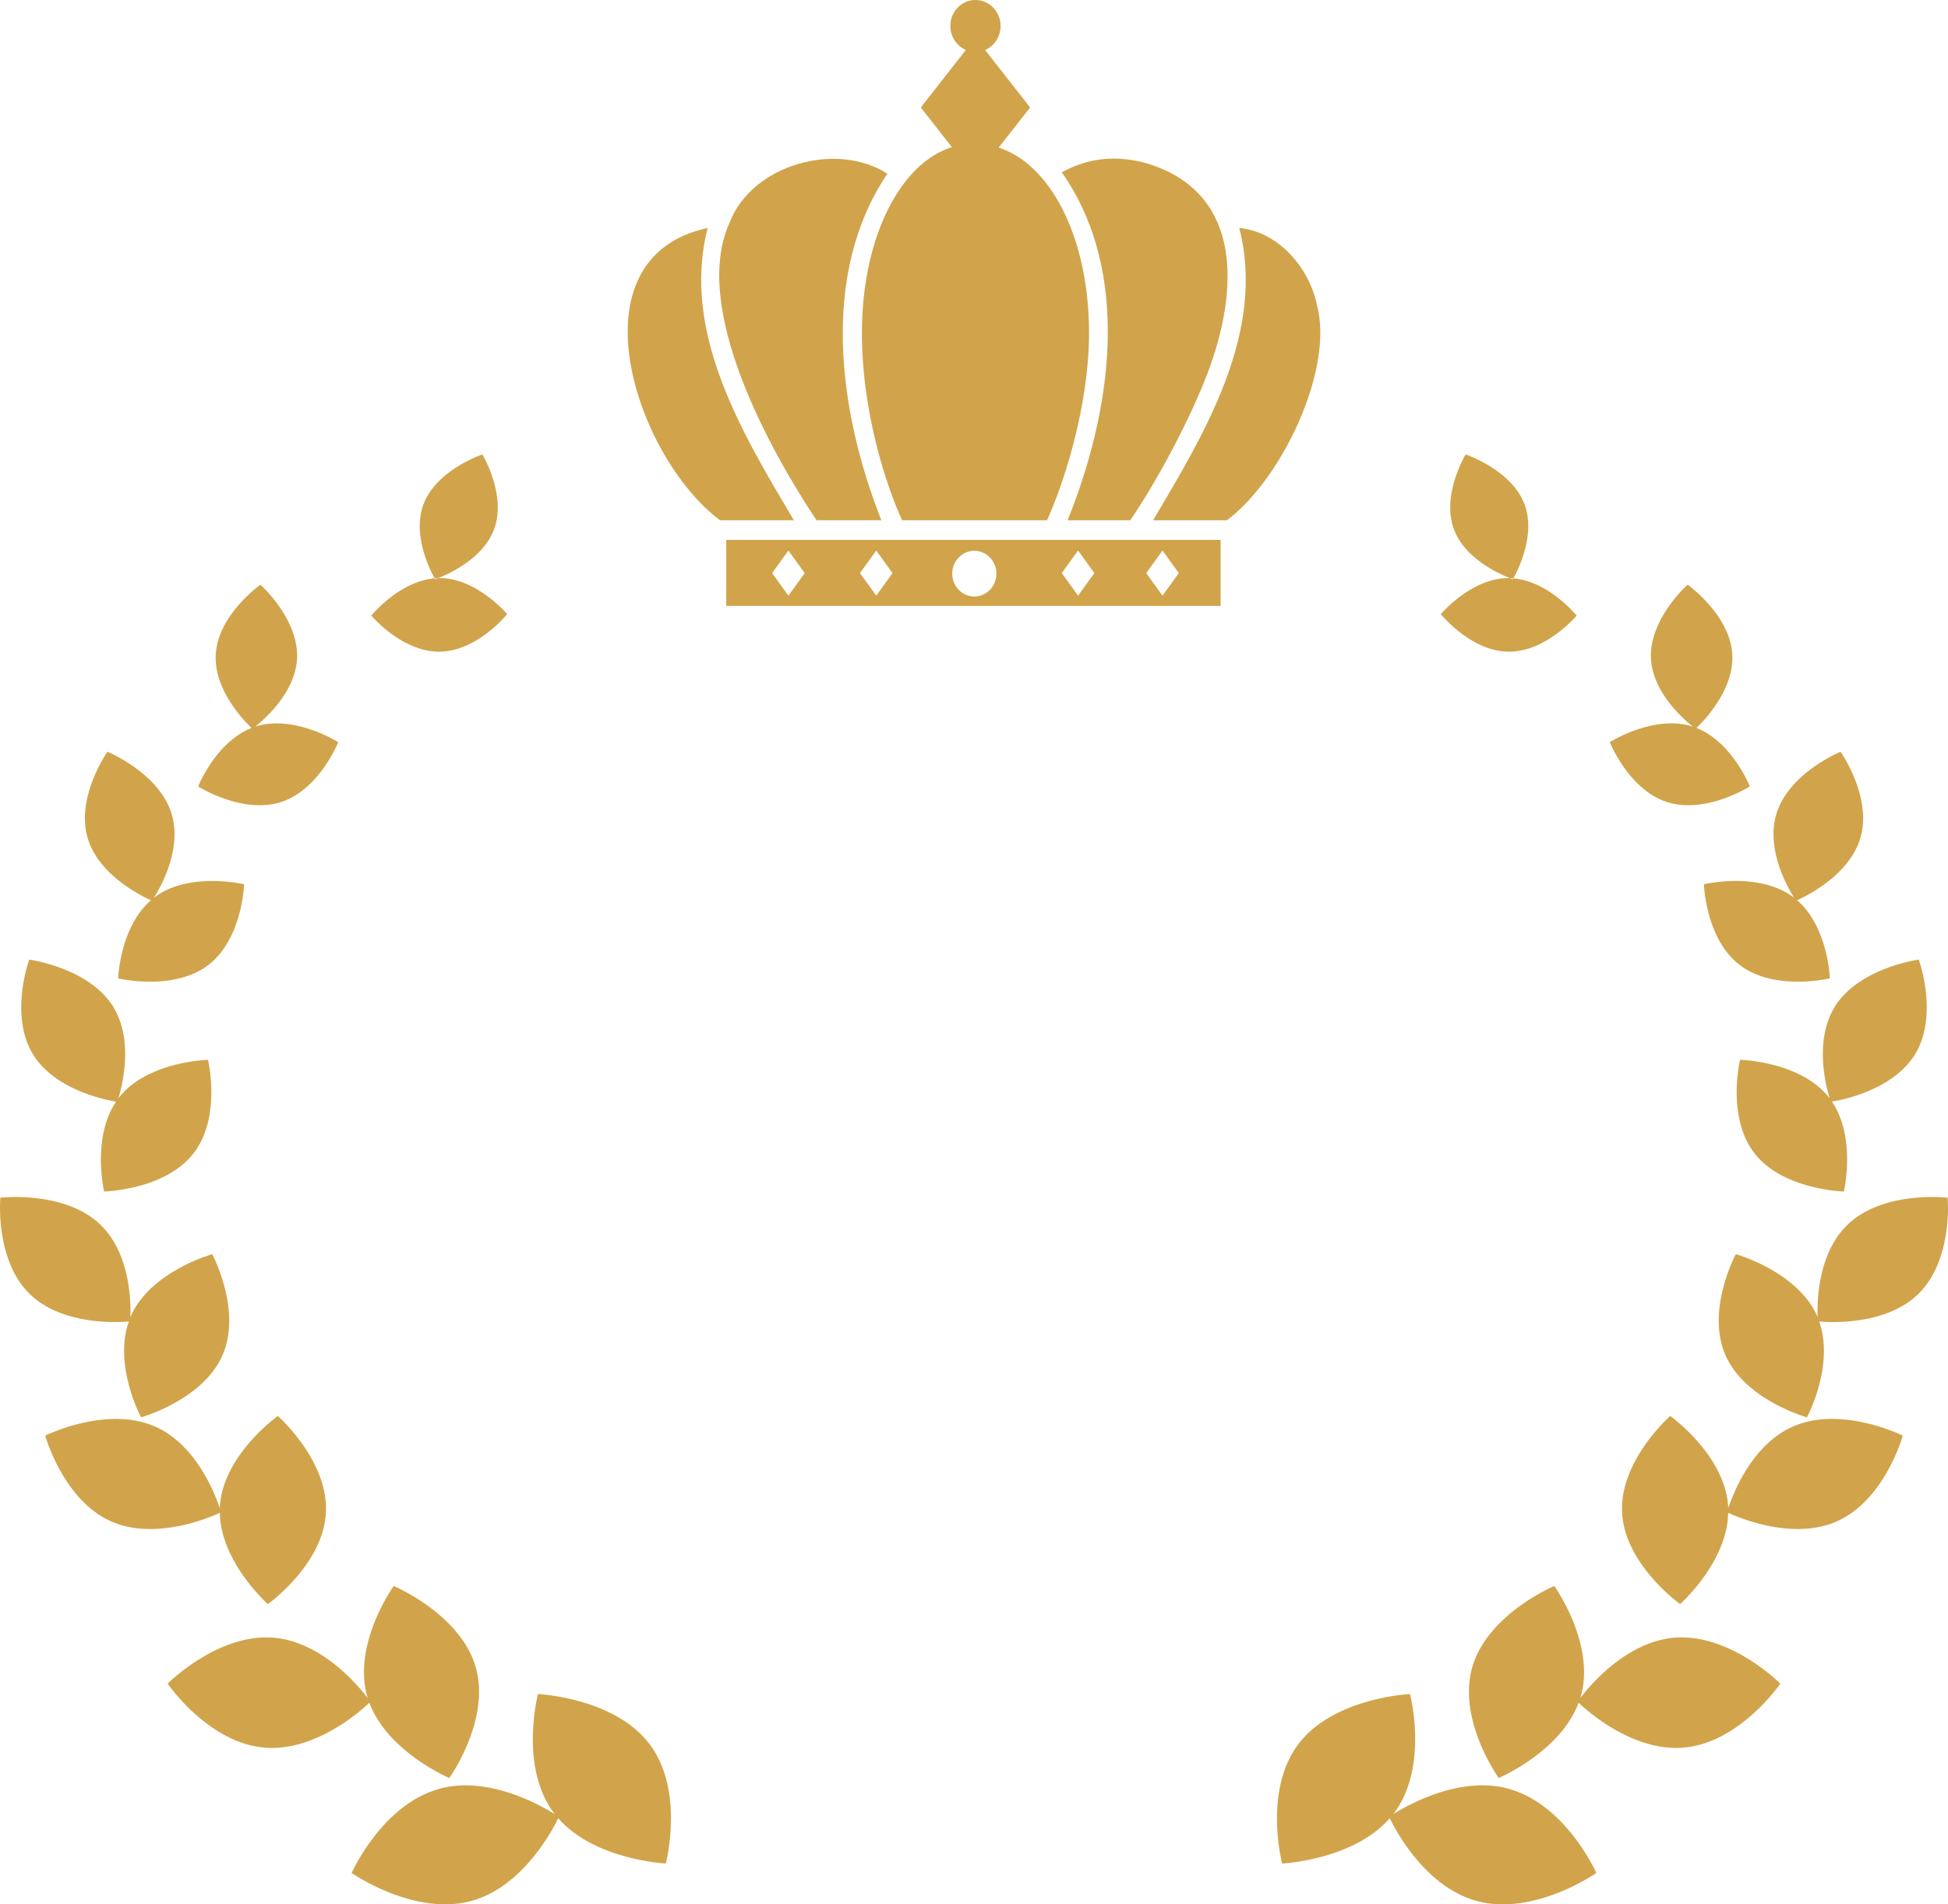 <svg xmlns="http://www.w3.org/2000/svg" fill="none" viewBox="0 0 90 88"><path fill="#D1A44B" d="M60.846 14.098c-.364-1.753-1.802-3.396-3.591-3.564 1.246 4.84-1.636 9.543-3.981 13.508h3.412c2.55-1.917 4.952-6.98 4.16-9.944Z"/><path fill="#D1A44B" d="M53.033 7.563c-1.424-.412-2.762-.278-3.978.401 3.269 4.658 2.289 11.079.268 16.077h2.898c1.169-1.715 2.766-4.614 3.663-7.042 1.484-4.147 1.242-8.167-2.852-9.436ZM33.265 24.042h3.412c-2.345-3.965-5.227-8.668-3.981-13.508-6.396 1.375-3.345 10.578.57 13.508Z"/><path fill="#D1A44B" d="M33.712 10.277c-1.802 3.931 1.865 10.544 4.014 13.765h2.994c-1.967-4.984-2.862-11.35.278-16.015-2.342-1.509-6.25-.432-7.287 2.25Z"/><path fill="#D1A44B" d="M48.074 8.153c-.576-.659-1.232-1.105-1.934-1.334l1.454-1.852-2.083-2.658c.421-.178.716-.607.716-1.108C46.226.538 45.709 0 45.067 0s-1.159.535-1.159 1.2c0 .501.295.926.716 1.108l-2.083 2.658 1.438 1.832c-.729.233-1.411.707-2.004 1.413-1.368 1.629-2.153 4.247-2.153 7.186 0 3.368.974 6.696 1.855 8.644h6.697c.957-2.116 1.941-5.622 1.941-8.644 0-3.022-.835-5.646-2.236-7.244h-.003ZM33.554 24.947V28h22.841v-3.053H33.554Zm2.872 2.579-.752-1.043.752-1.043.752 1.043-.752 1.043Zm4.058 0-.752-1.043.752-1.043.752 1.043-.752 1.043Zm4.531.038c-.563 0-1.02-.473-1.02-1.056s.457-1.056 1.02-1.056c.563 0 1.02.473 1.02 1.056s-.457 1.056-1.02 1.056Zm4.793-.038-.752-1.043.752-1.043.752 1.043-.752 1.043Zm3.902 0-.752-1.043.752-1.043.752 1.043-.752 1.043Zm20.664 6.763s.87 2.212 2.657 2.777c1.787.565 3.814-.726 3.814-.726s-.811-2.051-2.469-2.702c.241-.225 1.752-1.705 1.657-3.393-.1-1.838-2.063-3.226-2.063-3.226s-1.793 1.59-1.693 3.428c.088 1.561 1.516 2.8 1.94 3.134-.012 0-.018-.006-.029-.011-1.787-.565-3.815.726-3.815.726v-.006Zm-3.944-10.997C69.824 21.703 67.714 21 67.714 21s-1.14 1.884-.535 3.474c.511 1.354 2.116 2.062 2.586 2.241.053 0 .106.006.153.011.147-.265 1.07-1.97.511-3.439v.006Zm12.431 18.169c-1.605-1.204-4.138-.599-4.138-.599s.076 2.552 1.681 3.75c1.605 1.204 4.138.599 4.138.599s-.076-2.368-1.516-3.612c.329-.144 2.398-1.112 2.921-2.863.57-1.901-.911-3.998-.911-3.998s-2.404.985-2.968 2.886c-.482 1.619.511 3.37.823 3.86-.012-.006-.018-.017-.024-.023h-.006Zm1.91 5.064c-.958 1.544-.417 3.629-.241 4.223-.006-.012-.012-.023-.024-.029-1.323-1.682-4.114-1.745-4.114-1.745s-.641 2.661.682 4.338c1.323 1.682 4.114 1.746 4.114 1.746s.588-2.471-.552-4.153c.376-.058 2.798-.501 3.832-2.172 1.123-1.815.182-4.39.182-4.39s-2.762.369-3.885 2.183h.006Zm-1.922 19.39c-1.91.83-2.78 3.116-3.003 3.779v-.04c-.123-2.402-2.68-4.223-2.68-4.223s-2.351 2.068-2.222 4.47c.123 2.402 2.68 4.223 2.68 4.223s2.175-1.924 2.222-4.217c.394.184 2.939 1.302 5.002.403 2.239-.979 3.062-3.969 3.062-3.969s-2.815-1.406-5.055-.426h-.006ZM77.341 75.68c-2.204.196-3.873 2.189-4.326 2.782 0-.011.012-.029.012-.04.711-2.448-1.217-5.133-1.217-5.133s-3.074 1.29-3.785 3.739c-.711 2.448 1.217 5.133 1.217 5.133s2.851-1.204 3.691-3.479c.329.317 2.486 2.287 4.872 2.074 2.586-.23 4.449-2.955 4.449-2.955s-2.333-2.35-4.92-2.12h.006Zm-7.652-45.567c1.734.023 3.156-1.665 3.156-1.665s-1.287-1.59-2.933-1.722a.407.407 0 0 1-.024.04s-.053-.017-.135-.052h-.029c-1.734-.023-3.156 1.665-3.156 1.665s1.381 1.717 3.115 1.734h.006Z"/><path fill="#D1A44B" d="M89.984 55.345s-2.95-.346-4.608 1.233c-1.411 1.342-1.428 3.635-1.399 4.292 0-.011-.006-.023-.012-.035-.905-2.08-3.768-2.88-3.768-2.88s-1.387 2.575-.482 4.66c.905 2.085 3.768 2.88 3.768 2.88s1.287-2.396.564-4.43c.406.04 3.027.213 4.549-1.239 1.657-1.578 1.387-4.482 1.387-4.482ZM69.694 82.656c-2.251-.611-4.655.755-5.325 1.175.012-.011.018-.023.029-.035 1.628-2.16.746-5.513.746-5.513s-3.526.156-5.16 2.316c-1.628 2.16-.747 5.513-.747 5.513s3.274-.15 4.972-2.091c.206.432 1.593 3.168 4.026 3.825 2.645.714 5.519-1.296 5.519-1.296s-1.411-3.174-4.056-3.888l-.006-.006ZM15.627 34.29s-.87 2.212-2.657 2.777c-1.787.565-3.814-.726-3.814-.726s.811-2.051 2.469-2.702c-.241-.225-1.752-1.705-1.657-3.393.1-1.838 2.063-3.226 2.063-3.226s1.793 1.59 1.693 3.428c-.088 1.561-1.516 2.8-1.94 3.134.012 0 .018-.006.029-.011 1.787-.565 3.815.726 3.815.726v-.006Zm3.944-10.997C20.176 21.703 22.286 21 22.286 21s1.14 1.884.535 3.474c-.511 1.354-2.116 2.062-2.586 2.241-.053 0-.106.006-.153.011-.147-.265-1.07-1.97-.511-3.439v.006ZM7.14 41.462c1.605-1.204 4.138-.599 4.138-.599s-.076 2.552-1.681 3.75c-1.605 1.204-4.138.599-4.138.599s.076-2.368 1.516-3.612c-.329-.144-2.398-1.112-2.921-2.863-.57-1.901.911-3.998.911-3.998s2.404.985 2.968 2.886c.482 1.619-.511 3.37-.823 3.86.012-.006.018-.017.024-.023h.006Zm-1.91 5.064c.958 1.544.417 3.629.241 4.223.006-.012.012-.023.024-.029 1.322-1.682 4.114-1.745 4.114-1.745s.641 2.661-.682 4.338c-1.323 1.682-4.114 1.746-4.114 1.746s-.588-2.471.552-4.153c-.376-.058-2.798-.501-3.832-2.172-1.123-1.815-.182-4.39-.182-4.39s2.762.369 3.885 2.183h-.006Zm1.922 19.39c1.91.83 2.78 3.116 3.003 3.779v-.04c.123-2.402 2.68-4.223 2.68-4.223s2.351 2.068 2.222 4.47c-.123 2.402-2.68 4.223-2.68 4.223s-2.175-1.924-2.222-4.217c-.394.184-2.939 1.302-5.002.403-2.239-.979-3.062-3.969-3.062-3.969s2.815-1.406 5.055-.426h.006Zm5.507 9.764c2.204.196 3.873 2.189 4.326 2.782 0-.011-.012-.029-.012-.04-.711-2.448 1.217-5.133 1.217-5.133s3.074 1.29 3.785 3.739c.711 2.448-1.217 5.133-1.217 5.133s-2.851-1.204-3.691-3.479c-.329.317-2.486 2.287-4.872 2.074-2.586-.23-4.449-2.955-4.449-2.955s2.333-2.35 4.92-2.12h-.006Zm7.652-45.567c-1.734.023-3.156-1.665-3.156-1.665s1.287-1.59 2.933-1.722a.407.407 0 0 0 .024.04s.053-.017.135-.052h.029c1.734-.023 3.156 1.665 3.156 1.665s-1.381 1.717-3.115 1.734h-.006Z"/><path fill="#D1A44B" d="M.016 55.345s2.95-.346 4.608 1.233c1.411 1.342 1.428 3.635 1.399 4.292 0-.011.006-.023.012-.035.905-2.08 3.768-2.88 3.768-2.88s1.387 2.575.482 4.66c-.905 2.085-3.768 2.88-3.768 2.88s-1.287-2.396-.564-4.43c-.406.04-3.027.213-4.549-1.239C-.254 58.248.016 55.345.016 55.345Zm20.289 27.311c2.251-.611 4.655.755 5.325 1.175-.012-.011-.018-.023-.029-.035-1.628-2.16-.746-5.513-.746-5.513s3.526.156 5.16 2.316c1.628 2.16.747 5.513.747 5.513s-3.274-.15-4.972-2.091c-.206.432-1.593 3.168-4.026 3.825-2.645.714-5.519-1.296-5.519-1.296s1.411-3.174 4.056-3.888l.006-.006Z"/></svg>